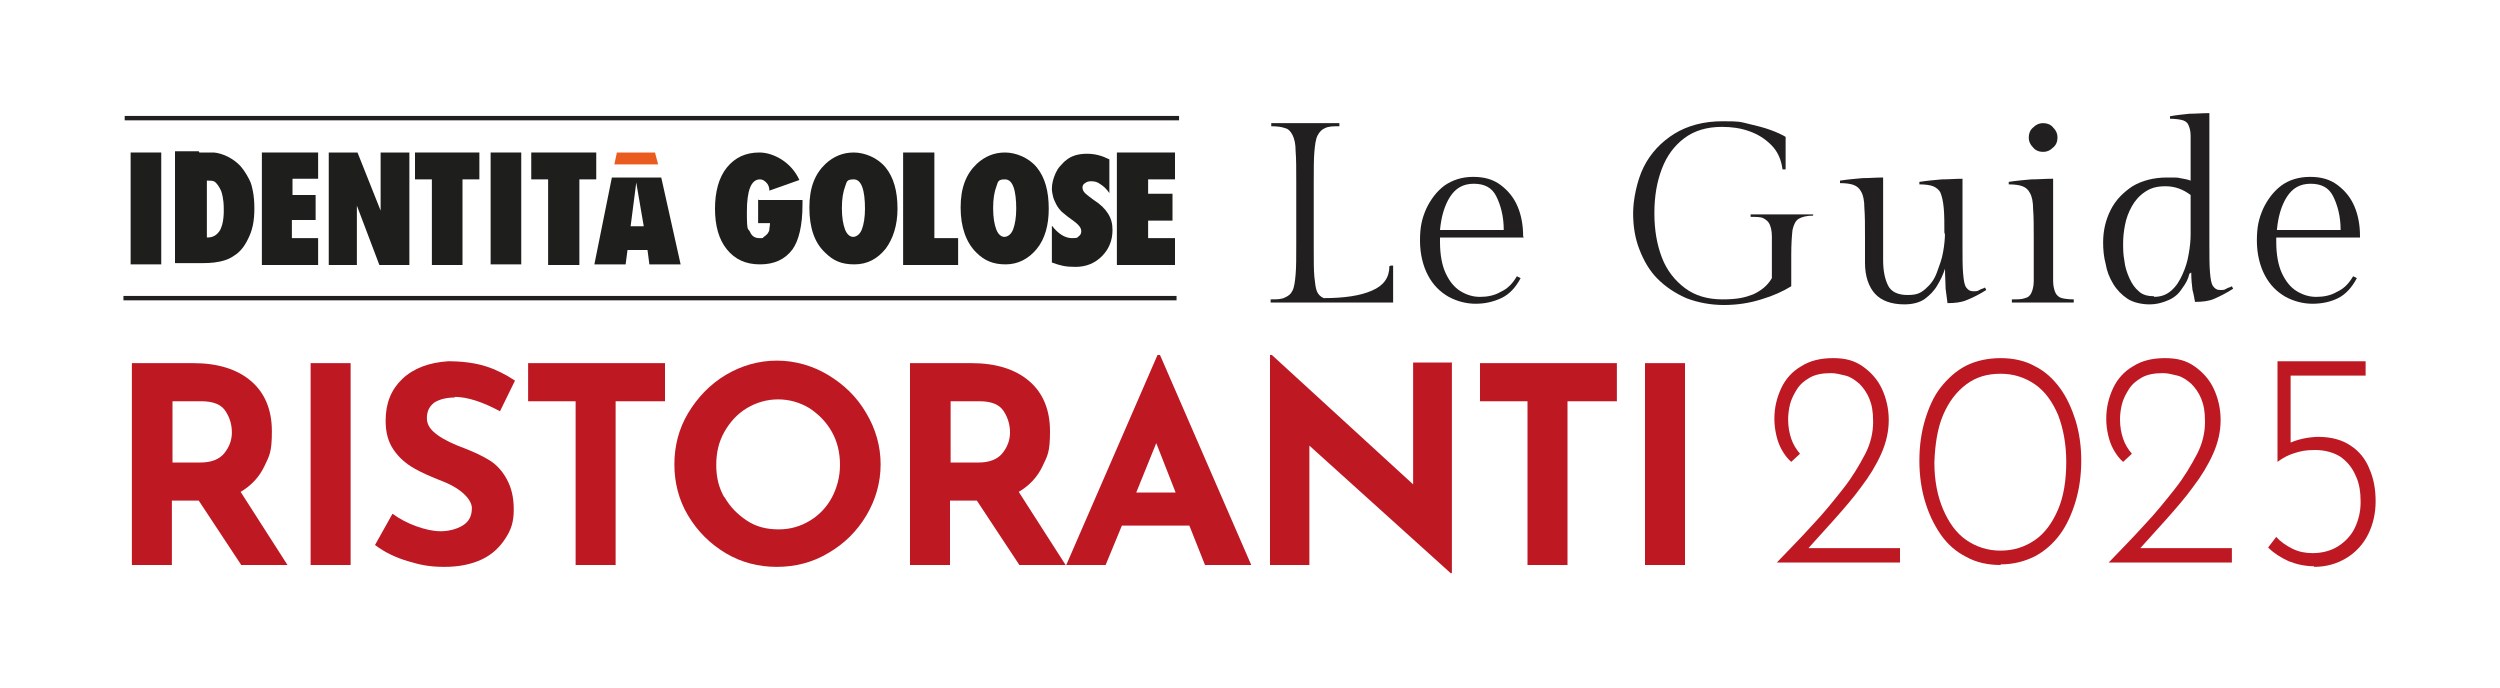 <?xml version="1.0" encoding="UTF-8"?>
<svg xmlns="http://www.w3.org/2000/svg" version="1.1" viewBox="0 0 400 110">
  <defs>
    <style>
      .cls-1 {
        stroke: #221f20;
        stroke-linecap: square;
        stroke-linejoin: round;
        stroke-width: .7px;
      }

      .cls-1, .cls-2 {
        fill: none;
      }

      .cls-3 {
        fill: #be1823;
      }

      .cls-4 {
        fill: #221f20;
      }

      .cls-5 {
        fill: #e95c1e;
      }

      .cls-6 {
        fill: #1e1f1c;
      }
    </style>
  </defs>
  <!-- Generator: Adobe Illustrator 28.7.1, SVG Export Plug-In . SVG Version: 1.2.0 Build 142)  -->
  <g>
    <g id="Livello_1">
      <rect class="cls-2" width="400" height="110"/>
      <g>
        <path class="cls-3" d="M38.6,90.4l-6.8-10.3h-4.3v10.3h-6.4v-32.3h9.8c4,0,7.1,1,9.3,2.9s3.3,4.6,3.3,8-.4,3.9-1.2,5.6-2.1,3.1-3.8,4.1l7.5,11.7s-7.4,0-7.4,0ZM27.6,74h4.5c1.7,0,3-.5,3.8-1.5.8-1,1.2-2.1,1.2-3.3s-.3-2.3-1-3.4-2-1.6-3.9-1.6h-4.6v9.7Z"/>
        <path class="cls-3" d="M56.1,58.1v32.3h-6.4v-32.3s6.4,0,6.4,0Z"/>
        <path class="cls-3" d="M72.8,63.6c-1.4,0-2.5.3-3.3.8-.8.6-1.2,1.4-1.2,2.5s.6,1.9,1.7,2.7c1.1.8,2.6,1.5,4.5,2.2,1.5.6,2.8,1.2,3.9,1.9,1.1.7,2,1.7,2.7,3,.7,1.3,1.1,2.8,1.1,4.8s-.4,3.2-1.3,4.6-2.1,2.6-3.8,3.4c-1.7.8-3.7,1.2-6,1.2s-3.8-.3-5.8-.9-3.7-1.4-5.3-2.6l2.8-5c1.1.8,2.4,1.5,3.8,2,1.4.5,2.7.8,3.9.8s2.5-.3,3.5-.9c1-.6,1.5-1.5,1.5-2.8s-1.6-3.1-4.7-4.3c-1.8-.7-3.4-1.4-4.6-2.1-1.2-.7-2.3-1.6-3.2-2.9-.9-1.3-1.3-2.8-1.3-4.7,0-2.8.9-5,2.7-6.7s4.3-2.6,7.3-2.8c2.4,0,4.4.3,6,.8,1.6.5,3.2,1.3,4.7,2.3l-2.4,4.9c-2.8-1.5-5.2-2.3-7.3-2.3h0Z"/>
        <path class="cls-3" d="M106.4,58.1v6.1h-7.9v26.2h-6.4v-26.2h-7.6v-6.1s21.8,0,21.8,0Z"/>
        <path class="cls-3" d="M110.1,66.1c1.5-2.5,3.5-4.6,6-6.1s5.3-2.3,8.2-2.3,5.7.8,8.2,2.3,4.6,3.5,6.1,6.1c1.5,2.5,2.3,5.3,2.3,8.2s-.8,5.7-2.3,8.2c-1.5,2.5-3.5,4.5-6.1,6-2.5,1.5-5.3,2.2-8.2,2.2s-5.7-.7-8.2-2.2c-2.5-1.5-4.5-3.5-6-6-1.5-2.5-2.2-5.3-2.2-8.2s.7-5.7,2.2-8.2ZM115.9,79.5c.9,1.6,2.1,2.8,3.6,3.8s3.2,1.4,5.1,1.4,3.5-.5,5-1.4,2.7-2.2,3.5-3.7,1.3-3.3,1.3-5.2-.4-3.7-1.3-5.3-2.1-2.8-3.6-3.8c-1.5-.9-3.2-1.4-5-1.4s-3.5.5-5,1.4c-1.5.9-2.7,2.2-3.6,3.8-.9,1.6-1.3,3.3-1.3,5.3s.4,3.6,1.3,5.2h0Z"/>
        <path class="cls-3" d="M163.1,90.4l-6.8-10.3h-4.3v10.3h-6.4v-32.3h9.8c4,0,7.1,1,9.3,2.9s3.3,4.6,3.3,8-.4,3.9-1.2,5.6-2.1,3.1-3.8,4.1l7.5,11.7h-7.4ZM152.1,74h4.5c1.7,0,3-.5,3.8-1.5.8-1,1.2-2.1,1.2-3.3s-.3-2.3-1-3.4-2-1.6-3.9-1.6h-4.6v9.7h0Z"/>
        <path class="cls-3" d="M190.2,84.1h-10.7l-2.6,6.3h-6.3l14.6-33.6h.4l14.6,33.6h-7.4l-2.5-6.3ZM188.1,78.8l-3.1-7.9-3.2,7.9h6.4Z"/>
        <path class="cls-3" d="M232.3,58.1v33.6h-.2l-22.6-20.4v19.1c.1,0-6.3,0-6.3,0v-33.6h.3l22.6,20.7v-19.5c-.1,0,6.3,0,6.3,0h0Z"/>
        <path class="cls-3" d="M258.7,58.1v6.1h-7.9v26.2h-6.4v-26.2h-7.6v-6.1s21.8,0,21.8,0Z"/>
        <path class="cls-3" d="M269.6,58.1v32.3h-6.4v-32.3s6.4,0,6.4,0Z"/>
      </g>
      <g>
        <rect class="cls-6" x="20.9" y="24.4" width="4.9" height="17.9"/>
        <rect class="cls-6" x="78.5" y="24.4" width="4.9" height="17.9"/>
        <path class="cls-6" d="M33.1,38c.4,0,1.3,0,2-1,.8-1.2.7-3.4.7-3.6,0-.4,0-1.6-.4-2.8-.3-.7-.6-1.1-.9-1.4-.3-.3-.6-.3-1.4-.3v9.1h0ZM31.9,24.4c.7,0,1.4,0,2.2,0,.5,0,2.6.3,4.4,2.2.7.8,1.3,1.9,1.6,2.6.2.5.6,2,.6,4.1s-.3,3.6-1.1,5.1c-.2.4-.7,1.4-1.7,2.2-.3.2-.9.7-1.8,1-1.2.4-2.4.5-3.7.5h-4.4v-17.9s3.8,0,3.8,0Z"/>
        <polygon class="cls-6" points="50.9 24.4 50.9 28.6 46.8 28.6 46.8 31.2 50.5 31.2 50.5 35.2 46.7 35.2 46.7 38.1 50.9 38.1 50.9 42.4 41.9 42.4 41.9 24.4 50.9 24.4"/>
        <polygon class="cls-6" points="57.2 24.4 60.9 33.7 60.9 24.4 65.5 24.4 65.5 42.4 60.7 42.4 57.1 32.9 57.1 42.4 52.6 42.4 52.6 24.4 57.2 24.4"/>
        <polygon class="cls-6" points="76.7 24.4 76.7 28.7 74 28.7 74 42.4 69.1 42.4 69.1 28.7 66.4 28.7 66.4 24.4 76.7 24.4"/>
        <polygon class="cls-6" points="95.4 24.4 95.4 28.7 92.7 28.7 92.7 42.4 87.7 42.4 87.7 28.7 85 28.7 85 24.4 95.4 24.4"/>
        <path class="cls-6" d="M100.9,36.2l.9-7,1.2,7h-2.1ZM105.7,28.4h-7.8l-2.8,13.9h5l.3-2.3h3.2l.3,2.3h5s-3.1-13.9-3.1-13.9Z"/>
        <polygon class="cls-5" points="98.7 24.4 98.3 26.3 105.3 26.3 104.8 24.4 98.7 24.4"/>
      </g>
      <g>
        <path class="cls-6" d="M121.4,32h7v.7c0,3.4-.6,5.8-1.6,7.2-1.2,1.6-2.9,2.4-5.2,2.4s-4-.8-5.3-2.4c-1.3-1.6-1.9-3.8-1.9-6.5s.6-5,1.9-6.6c1.3-1.6,3-2.4,5.2-2.4s5.1,1.5,6.4,4.4l-4.8,1.7c0-.6-.2-1-.5-1.3-.3-.3-.6-.5-1-.5-1.4,0-2.1,1.7-2.1,5.2s.2,2.5.5,3.2c.3.7.8,1,1.5,1s.5,0,.7-.2c.2-.1.4-.3.6-.5.1-.2.3-.4.3-.7,0-.3.1-.6.1-1h-1.9v-3.8h0Z"/>
        <path class="cls-6" d="M138.4,33.5c0-3.2-.6-4.8-1.8-4.8s-1.1.4-1.4,1.2c-.3.8-.5,1.9-.5,3.4s.2,2.6.5,3.4c.3.8.8,1.2,1.3,1.2s1.1-.4,1.4-1.2c.3-.8.5-1.9.5-3.4M143.6,33.4c0,2.6-.7,4.8-1.9,6.4-1.3,1.6-2.9,2.5-5,2.5s-3.4-.6-4.7-1.9c-1.7-1.6-2.5-4-2.5-7.2s.9-5.4,2.6-7c1.3-1.2,2.8-1.8,4.5-1.8s3.8.8,5.1,2.4c1.3,1.6,1.9,3.8,1.9,6.6"/>
        <polygon class="cls-6" points="153.3 42.4 144.5 42.4 144.5 24.4 149.5 24.4 149.5 38.1 153.3 38.1 153.3 42.4"/>
        <path class="cls-6" d="M162.6,33.5c0-3.2-.6-4.8-1.8-4.8s-1.1.4-1.4,1.2c-.3.8-.5,1.9-.5,3.4s.2,2.6.5,3.4c.3.8.8,1.2,1.3,1.2s1.1-.4,1.4-1.2c.3-.8.5-1.9.5-3.4M167.8,33.4c0,2.6-.6,4.8-1.9,6.4-1.3,1.6-3,2.5-5,2.5s-3.4-.6-4.7-1.9c-1.6-1.6-2.5-4-2.5-7.2s.9-5.4,2.6-7c1.3-1.2,2.8-1.8,4.5-1.8s3.8.8,5.1,2.4c1.3,1.6,1.9,3.8,1.9,6.6"/>
        <path class="cls-6" d="M168.3,41.6v-5.5c1,1.3,2.1,2,3.2,2s.8-.1,1.1-.3c.3-.2.4-.5.4-.8,0-.5-.3-.9-.9-1.4l-.8-.6c-.6-.4-1-.8-1.4-1.1-.4-.4-.7-.8-.9-1.2-.2-.4-.4-.8-.5-1.2-.1-.4-.2-.9-.2-1.3,0-.8.2-1.6.6-2.5.2-.4.4-.8.7-1.1.3-.3.6-.7.9-.9.9-.8,2.1-1.1,3.4-1.1s2.4.3,3.6.9v5.4c-.4-.6-.9-1.1-1.4-1.4-.5-.4-1-.5-1.5-.5s-.7.1-1,.3c-.3.2-.4.4-.4.7,0,.5.3.9,1,1.4l.8.6c1.1.7,1.8,1.4,2.3,2.2.5.8.7,1.6.7,2.6,0,1.7-.6,3.1-1.7,4.2-1.1,1.1-2.5,1.7-4.2,1.7s-2.4-.2-3.8-.7"/>
        <polygon class="cls-6" points="178.7 42.4 178.7 24.4 188 24.4 188 28.7 183.7 28.7 183.7 31 187.6 31 187.6 35.3 183.7 35.3 183.7 38.1 188 38.1 188 42.4 178.7 42.4"/>
      </g>
      <line class="cls-1" x1="20.1" y1="47.7" x2="187.9" y2="47.7"/>
      <line class="cls-1" x1="20.3" y1="18.9" x2="188.3" y2="18.9"/>
      <g>
        <path class="cls-4" d="M222.5,42.5h.4c0,0,0,5.9,0,5.9h-19.6v-.5c1,0,1.7,0,2.3-.3s.9-.5,1.2-1.1c.3-.6.4-1.5.5-2.6s.1-2.8.1-4.8v-10.1c0-2,0-3.6-.1-4.8,0-1.2-.2-2-.5-2.6-.3-.6-.7-1-1.2-1.1-.5-.2-1.3-.3-2.2-.3v-.5c0,0,10.9,0,10.9,0v.5c-1,0-1.7,0-2.3.3-.5.2-.9.6-1.2,1.2-.3.6-.4,1.5-.5,2.6s-.1,2.8-.1,4.8v10.8c0,1.9,0,3.4.1,4.4s.2,1.8.4,2.3.6.9,1.1,1.1c3.3,0,5.9-.4,7.7-1.2,1.9-.8,2.8-2.1,2.8-3.9h0Z"/>
        <path class="cls-4" d="M243.8,38h-13.4v.7c0,2,.3,3.7.9,5,.6,1.3,1.4,2.3,2.4,2.9s2,.9,3.1.9,2.3-.2,3.3-.8c1.1-.5,1.9-1.3,2.6-2.5l.6.3c-.8,1.5-1.8,2.6-3.1,3.2s-2.6.9-4.1.9-3-.4-4.3-1.1c-1.4-.8-2.5-1.9-3.3-3.4s-1.3-3.4-1.3-5.6.3-3.5,1-5.1c.7-1.5,1.7-2.8,2.9-3.7,1.3-.9,2.8-1.4,4.6-1.4s3.2.4,4.4,1.3c1.2.9,2.1,2,2.7,3.4s.9,3,.9,4.8h0ZM235.8,29.4c-1.7,0-2.9.7-3.8,2.1-.9,1.4-1.4,3.2-1.6,5.3h10.2c0-2.2-.5-4-1.2-5.4-.7-1.4-1.9-2-3.6-2h0Z"/>
        <path class="cls-4" d="M290.1,34.5c-1,0-1.8.2-2.3.5-.5.3-.8.9-1,1.8-.1.9-.2,2.2-.2,3.9v5.1c-1.3.8-2.8,1.5-4.8,2.1-1.9.6-3.9.9-6,.9s-4.2-.4-6-1.1c-1.8-.8-3.3-1.8-4.6-3.1-1.3-1.3-2.2-2.9-2.9-4.7-.7-1.8-1-3.7-1-5.8s.6-5.2,1.7-7.4c1.1-2.2,2.8-4,4.9-5.3,2.1-1.3,4.7-2,7.7-2s2.8.1,4.1.4c1.3.3,2.5.6,3.6,1s1.9.8,2.4,1.1v5.2h-.5c-.2-1.6-.8-2.9-1.8-3.9-1-1-2.1-1.7-3.5-2.2s-2.8-.7-4.4-.7c-2.4,0-4.4.6-6,1.8s-2.8,2.8-3.6,4.9-1.2,4.4-1.2,7.1.4,5,1.2,7.1,2.1,3.7,3.7,4.9,3.6,1.8,6,1.8,3.6-.3,4.9-.8c1.3-.6,2.3-1.4,3-2.6v-3.2c0-1.5,0-2.6,0-3.5,0-.9-.2-1.6-.4-2s-.6-.7-1-.9-1.1-.2-2-.2v-.4c0,0,10,0,10,0v.4c0,0,0,0,0,0Z"/>
        <path class="cls-4" d="M311.1,37.5c0-1.7,0-3.1-.1-4.2-.1-1.1-.3-1.9-.5-2.4s-.7-.9-1.2-1.1c-.5-.2-1.3-.3-2.2-.3v-.4c1.3-.2,2.5-.3,3.6-.4,1.1,0,2.2-.1,3.3-.1v10.7c0,1.9,0,3.4.1,4.5s.2,1.8.5,2.2.6.6,1.1.6.7,0,1-.2.6-.2.9-.4l.2.4c-1.1.7-2.1,1.2-3.1,1.6-.9.4-2,.5-3.1.5-.1-.7-.2-1.5-.3-2.3,0-.8-.1-1.9-.1-3.2-.3.9-.7,1.8-1.2,2.6-.5.9-1.2,1.6-2,2.2s-2,.9-3.3.9c-2.1,0-3.7-.6-4.7-1.7-1-1.1-1.6-2.8-1.6-4.9v-4c0-2,0-3.6-.1-4.8,0-1.2-.2-2.1-.5-2.6-.3-.6-.7-.9-1.2-1.1s-1.3-.3-2.2-.3v-.4c1.3-.2,2.5-.3,3.6-.4,1.1,0,2.2-.1,3.3-.1v13.2c0,1.8.3,3.1.8,4.1.5,1,1.6,1.5,3.1,1.5s2.1-.3,2.9-1c.8-.7,1.4-1.5,1.8-2.6s.8-2.1,1-3.3c.2-1.1.3-2.2.3-3.1h0Z"/>
        <path class="cls-4" d="M328.5,28.6v13c0,1.4,0,2.5,0,3.4,0,.8.2,1.5.4,1.9s.6.7,1,.8,1.1.2,1.9.2v.5c0,0-9.9,0-9.9,0v-.5c.9,0,1.6,0,2.1-.2.5-.1.8-.4,1-.8s.4-1.1.4-1.9c0-.9,0-2,0-3.4v-3.3c0-2,0-3.6-.1-4.8,0-1.2-.2-2.1-.5-2.6-.3-.6-.7-.9-1.2-1.1s-1.3-.3-2.2-.3v-.4c1.3-.2,2.5-.3,3.6-.4,1.1,0,2.2-.1,3.3-.1h0ZM324.6,22c0-.6.2-1.2.7-1.6.5-.5,1-.7,1.6-.7s1.2.2,1.6.7c.5.5.7,1,.7,1.6s-.2,1.2-.7,1.6c-.5.5-1,.7-1.6.7s-1.2-.2-1.6-.7c-.5-.5-.7-1-.7-1.6Z"/>
        <path class="cls-4" d="M350.3,43.8c-.2.9-.6,1.6-1.2,2.4-.5.8-1.2,1.4-2.1,1.8s-1.9.7-3.1.7-2.6-.3-3.5-.9-1.7-1.4-2.3-2.4c-.6-1-1-2-1.2-3.2-.3-1.1-.4-2.3-.4-3.4,0-1.9.4-3.6,1.2-5.2s2-2.8,3.5-3.8c1.5-.9,3.4-1.4,5.5-1.4s1.5,0,2.1.1c.6.1,1.2.2,1.7.4v-3.9c0-1.4,0-2.5,0-3.3,0-.8-.2-1.4-.4-1.8-.2-.4-.6-.6-1-.7s-1.1-.2-1.9-.2v-.4c1.1-.2,2.2-.3,3.1-.4,1,0,2-.1,3.2-.1v21c0,1.9,0,3.4.1,4.5s.2,1.8.5,2.2.6.6,1.1.6.7,0,1-.2.6-.2.9-.4l.2.4c-1.1.7-2.1,1.2-3,1.6-.9.4-2,.5-3.1.5-.1-.5-.2-1.2-.4-1.9-.1-.8-.2-1.7-.2-2.8h0ZM344.6,47.5c1.1,0,2-.3,2.8-1s1.3-1.5,1.8-2.6.8-2.1,1-3.3c.2-1.1.3-2.2.3-3.1v-6.3c-1.2-.9-2.5-1.4-4-1.4s-2.4.3-3.3.9c-.9.6-1.6,1.4-2.1,2.3s-.9,1.9-1.1,3c-.2,1-.3,2-.3,2.9s0,1.8.2,2.8c.1,1,.4,1.9.8,2.8.4.9.9,1.6,1.5,2.1.6.6,1.5.8,2.5.8h0Z"/>
        <path class="cls-4" d="M377.6,38h-13.4v.7c0,2,.3,3.7.9,5,.6,1.3,1.4,2.3,2.4,2.9,1,.6,2,.9,3.1.9s2.3-.2,3.3-.8c1.1-.5,1.9-1.3,2.6-2.5l.6.3c-.8,1.5-1.8,2.6-3,3.2s-2.6.9-4.1.9-3-.4-4.3-1.1c-1.4-.8-2.5-1.9-3.3-3.4s-1.3-3.4-1.3-5.6.3-3.5,1-5.1c.7-1.5,1.7-2.8,2.9-3.7s2.8-1.4,4.6-1.4,3.2.4,4.4,1.3c1.2.9,2.1,2,2.7,3.4s.9,3,.9,4.8h0ZM369.7,29.4c-1.7,0-2.9.7-3.8,2.1-.9,1.4-1.4,3.2-1.6,5.3h10.2c0-2.2-.5-4-1.2-5.4s-1.9-2-3.6-2h0Z"/>
      </g>
      <g>
        <path class="cls-3" d="M284.1,90.2c2-2.1,4-4.1,5.8-6.1,1.9-2,3.5-4,5-5.9,1.5-1.9,2.6-3.8,3.5-5.5s1.3-3.5,1.3-5.2-.2-2.7-.6-3.7c-.4-1-1-1.8-1.6-2.4-.7-.6-1.4-1.1-2.2-1.3s-1.6-.4-2.3-.4c-1.4,0-2.5.2-3.4.7s-1.6,1.1-2.1,1.9c-.5.8-.9,1.6-1.1,2.4-.2.8-.3,1.7-.3,2.4,0,1.2.2,2.2.5,3.1s.8,1.7,1.4,2.4l-1.4,1.3c-.6-.5-1.1-1.2-1.5-1.9-.4-.7-.7-1.5-.9-2.4s-.3-1.7-.3-2.6c0-1.8.4-3.4,1.1-4.9.7-1.5,1.8-2.7,3.2-3.5,1.4-.9,3.1-1.3,5.1-1.3s3.4.4,4.7,1.3c1.3.9,2.4,2.1,3.1,3.6s1.1,3.2,1.1,5-.4,3.6-1.2,5.4c-.8,1.8-1.9,3.6-3.2,5.3-1.3,1.8-2.8,3.5-4.3,5.2s-3.1,3.4-4.6,5.1l-.9-.5h16v2.3h-19.7Z"/>
        <path class="cls-3" d="M320.1,90.4c-2,0-3.9-.4-5.5-1.3-1.6-.8-3-2-4.1-3.6s-1.9-3.3-2.5-5.3c-.6-2-.9-4.2-.9-6.5s.3-4.5.9-6.5,1.4-3.8,2.5-5.2,2.5-2.7,4.1-3.5c1.6-.8,3.5-1.2,5.5-1.2s3.9.4,5.5,1.3c1.6.8,2.9,2,4,3.5,1.1,1.5,1.9,3.3,2.5,5.2.6,2,.9,4.1.9,6.4s-.3,4.5-.9,6.5-1.4,3.8-2.5,5.3-2.5,2.7-4,3.5c-1.6.8-3.4,1.3-5.5,1.3h0ZM320.1,88.1c2.1,0,3.9-.6,5.5-1.7,1.6-1.1,2.8-2.8,3.7-4.9.9-2.1,1.3-4.7,1.3-7.6s-.5-5.4-1.3-7.5c-.9-2.1-2.1-3.8-3.7-4.9s-3.4-1.7-5.5-1.7c-2.1,0-3.9.5-5.5,1.7-1.6,1.2-2.8,2.8-3.7,4.9-.9,2.1-1.3,4.7-1.4,7.6,0,2.9.5,5.4,1.4,7.5s2.1,3.8,3.7,4.9,3.4,1.7,5.5,1.7Z"/>
        <path class="cls-3" d="M337.2,90.2c2-2.1,4-4.1,5.8-6.1,1.9-2,3.5-4,5-5.9,1.5-1.9,2.6-3.8,3.5-5.5s1.3-3.5,1.3-5.2-.2-2.7-.6-3.7c-.4-1-1-1.8-1.6-2.4-.7-.6-1.4-1.1-2.2-1.3s-1.6-.4-2.3-.4c-1.4,0-2.5.2-3.4.7s-1.6,1.1-2.1,1.9c-.5.8-.9,1.6-1.1,2.4-.2.8-.3,1.7-.3,2.4,0,1.2.2,2.2.5,3.1s.8,1.7,1.4,2.4l-1.4,1.3c-.6-.5-1.1-1.2-1.5-1.9-.4-.7-.7-1.5-.9-2.4s-.3-1.7-.3-2.6c0-1.8.4-3.4,1.1-4.9.7-1.5,1.8-2.7,3.2-3.5,1.4-.9,3.1-1.3,5.1-1.3s3.4.4,4.7,1.3c1.3.9,2.4,2.1,3.1,3.6s1.1,3.2,1.1,5-.4,3.6-1.2,5.4c-.8,1.8-1.9,3.6-3.2,5.3-1.3,1.8-2.8,3.5-4.3,5.2s-3.1,3.4-4.6,5.1l-.9-.5h16v2.3h-19.7Z"/>
        <path class="cls-3" d="M370.3,90.6c-1.5,0-2.8-.3-4.1-.8-1.3-.6-2.4-1.3-3.3-2.2l1.3-1.7c.7.8,1.6,1.4,2.6,1.9s2.1.7,3.2.7c1.6,0,3-.4,4.1-1.1s2.1-1.7,2.7-3,.9-2.6.9-4.1-.2-3-.8-4.2c-.5-1.2-1.3-2.2-2.4-3-1.1-.7-2.5-1.1-4.1-1.1s-2.3.2-3.3.5-1.9.8-2.7,1.4h0v-16.1h14.1v2.3h-12v11.4l-.4-.5c.6-.3,1.4-.6,2.3-.8s1.8-.3,2.6-.3c2,0,3.8.5,5.1,1.4,1.4.9,2.4,2.2,3,3.7.7,1.6,1,3.3,1,5.2s-.4,3.7-1.2,5.3c-.8,1.6-2,2.9-3.5,3.8s-3.2,1.4-5.2,1.4h0Z"/>
      </g>
    </g>
  </g>
</svg>
